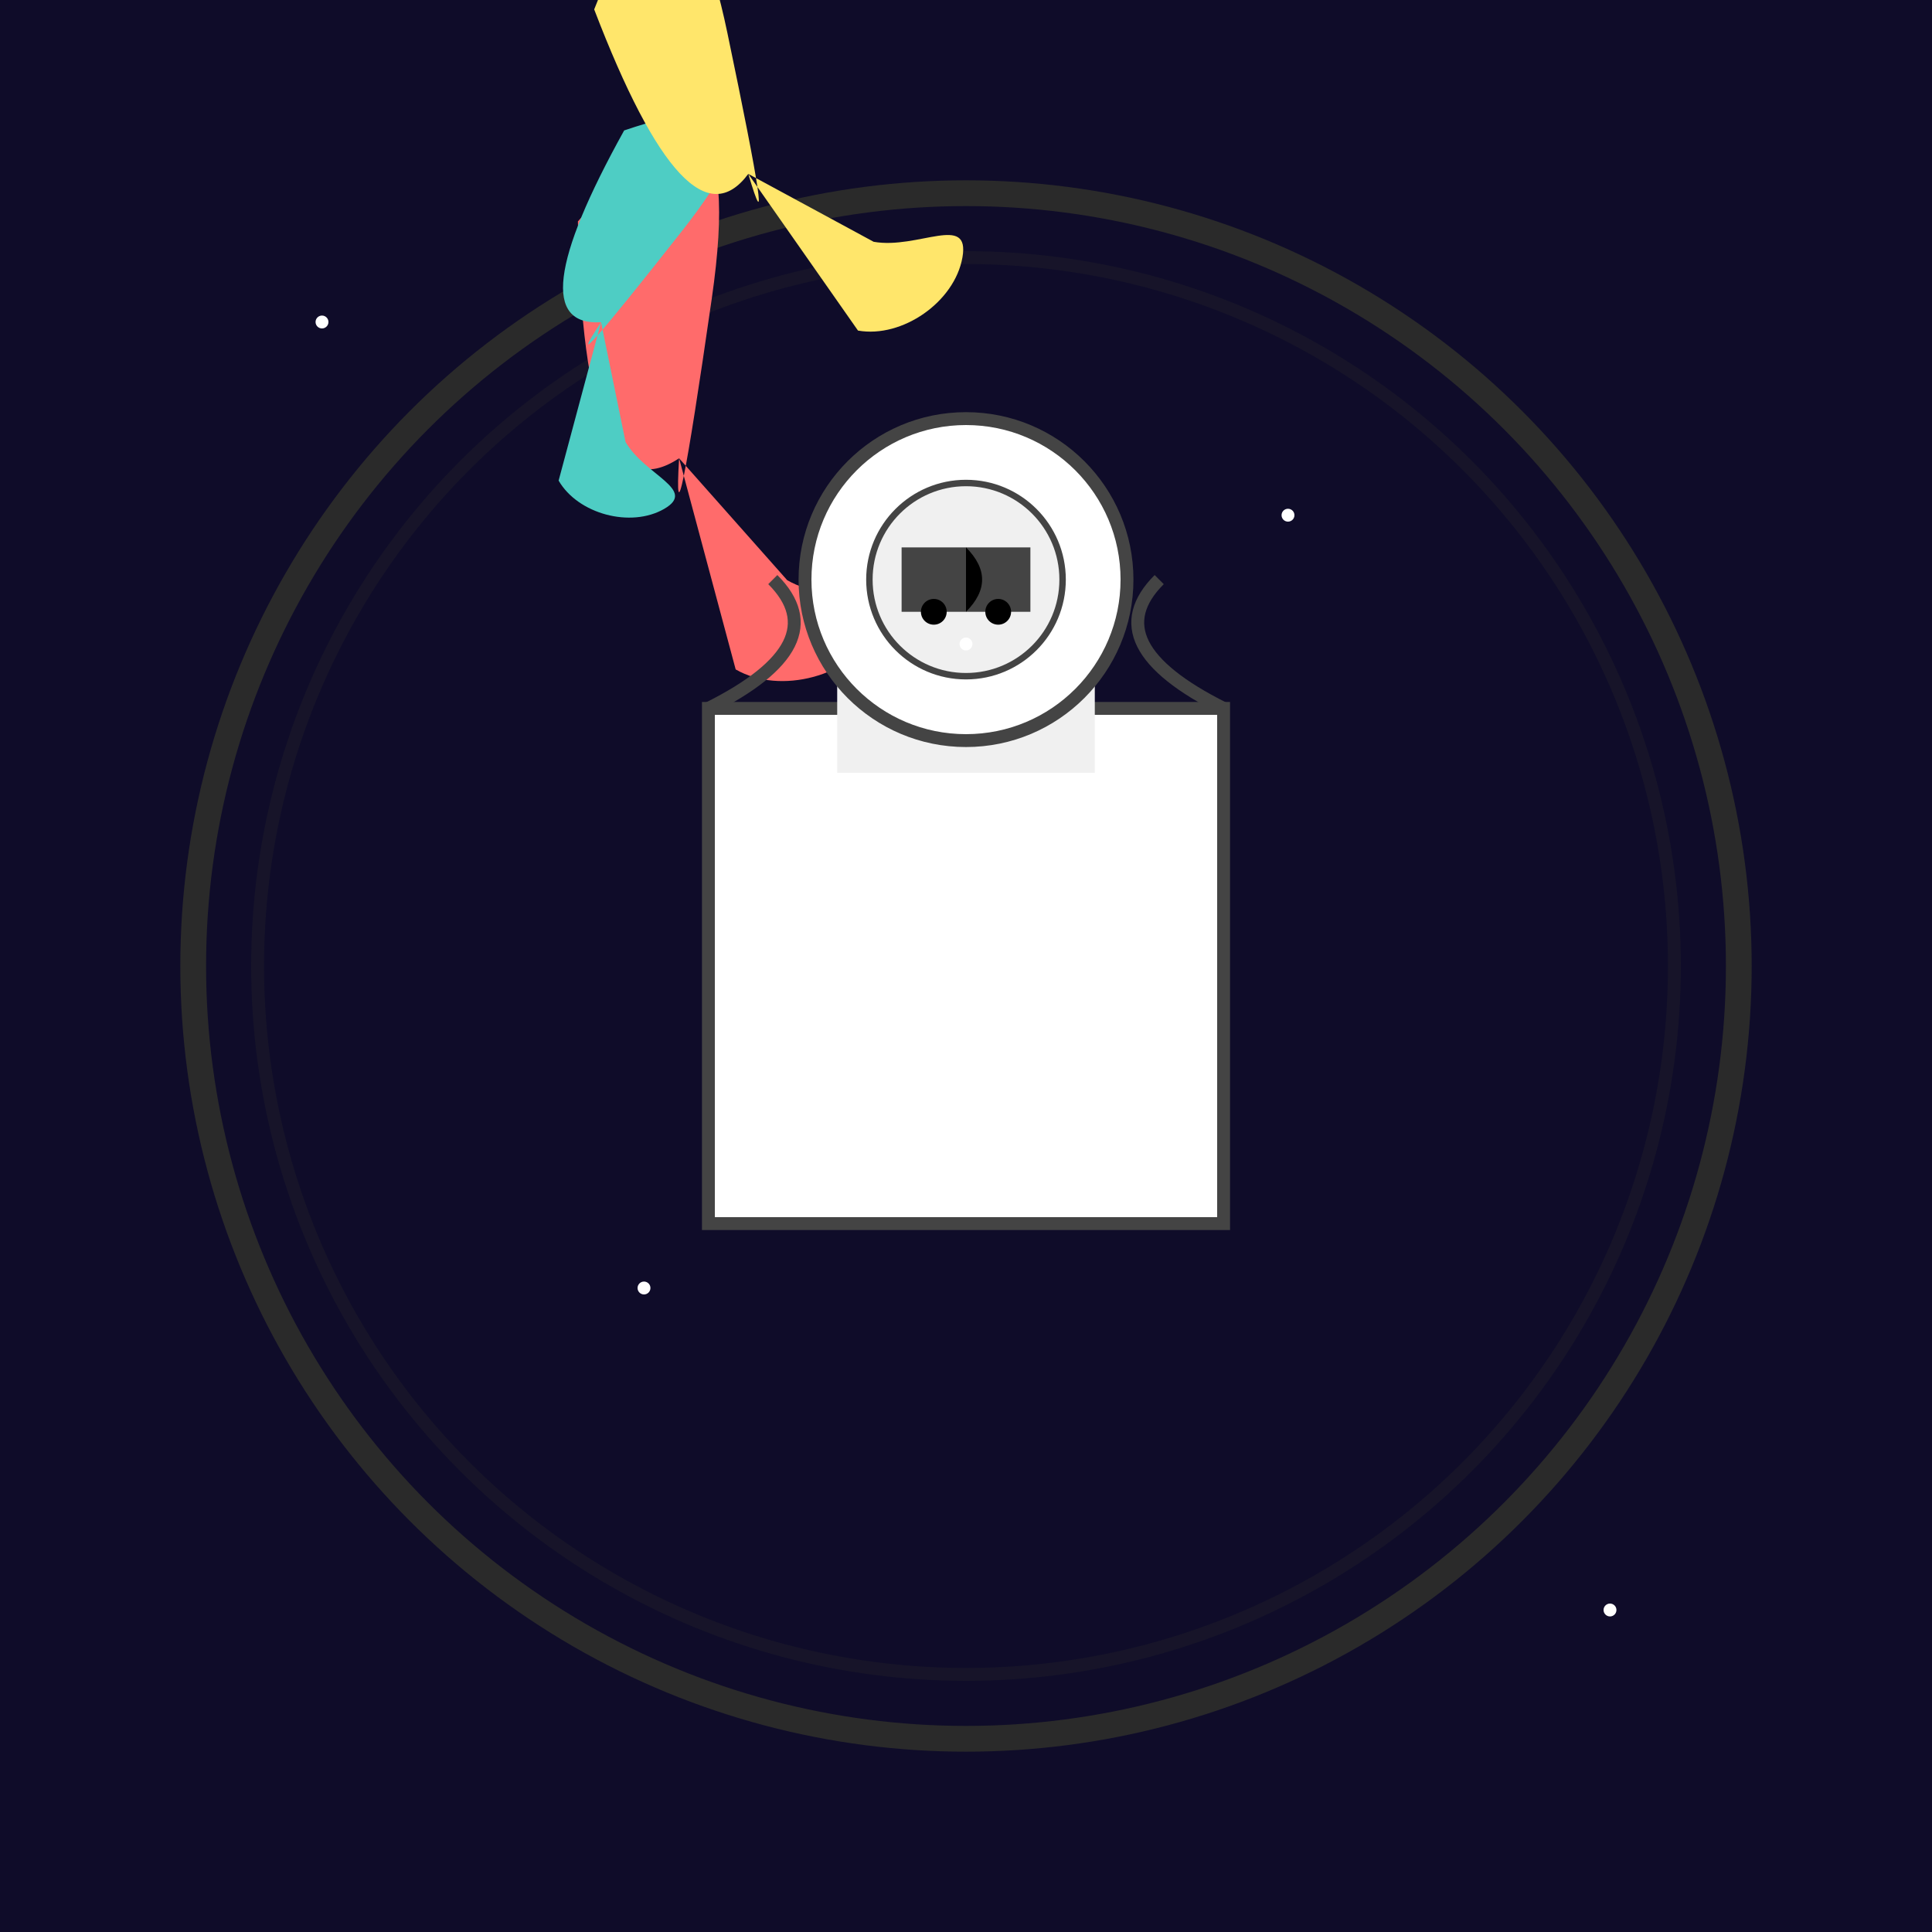 <svg xmlns="http://www.w3.org/2000/svg" viewBox="0 0 300 300">
  <!-- Background with cosmic gradient -->
  <defs>
    <radialGradient id="spaceGrad" cx="150" cy="150" r="150" fx="150" fy="150">
      <stop offset="0" stop-color="#1a0f3c" />
      <stop offset="1" stop-color="#0f0c29" />
    </radialGradient>
    
    <filter id="glow">
      <feGaussianBlur stdDeviation="4" result="glow"/>
      <feMerge>
        <feMergeNode in="glow"/>
        <feMergeNode in="SourceGraphic"/>
      </feMerge>
    </filter>
    
    <path id="fishShape" d="M50,100 Q60,50 80,100 Q100,150 90,130 L120,160 C130,160 140,150 140,140 C140,130 130,140 120,140 L90,130 Q80,150 50,100Z"/>
  </defs>

  <!-- Background -->
  <rect width="300" height="300" fill="url(#spaceGrad)"/>

  <!-- Fishbowl -->
  <circle cx="150" cy="150" r="120" fill="none" stroke="#2a2a2a" stroke-width="4"/>
  <circle cx="150" cy="150" r="110" fill="transparent" stroke="#2a2a2a" stroke-width="2" style="filter: blur(4px); opacity: 0.3"/>
  
  <!-- Cosmic Fish -->
  <g transform="rotate(30 150 150)">
    <use href="#fishShape" x="0" y="0" fill="#ff6b6b" transform="scale(0.8) rotate(0)" style="filter: url(#glow)"/>
    <use href="#fishShape" x="60" y="-40" fill="#4ecdc4" transform="scale(0.6) rotate(30)" style="filter: url(#glow)"/>
    <use href="#fishShape" x="-40" y="-20" fill="#ffe66b" transform="scale(0.7) rotate(-20)" style="filter: url(#glow)"/>
  </g>

  <!-- Cat in spacesuit -->
  <g transform="translate(150 150)">
    <!-- Space suit -->
    <path d="M-40,-40 L40,-40 L40,40 L-40,40 Z" fill="#ffffff" stroke="#444" stroke-width="2"/>
    <path d="M-20,-50 L20,-50 L20,-30 L-20,-30 Z" fill="#f0f0f0"/>
    <circle cx="0" cy="-60" r="25" fill="#ffffff" stroke="#444" stroke-width="2"/>
    
    <!-- Cat face -->
    <circle cx="0" cy="-60" r="15" fill="#f0f0f0" stroke="#444" stroke-width="1"/>
    <path d="M-10,-55 L10,-55 L10,-65 L-10,-65 Z" fill="#444"/>
    <circle cx="-5" cy="-55" r="2" fill="#000"/>
    <circle cx="5" cy="-55" r="2" fill="#000"/>
    <path d="M0,-65 Q5,-60 0,-55" fill="#000"/>

    <!-- Floating arms -->
    <path d="M-40,-40 Q-20,-50 -30,-60" stroke="#444" stroke-width="2" fill="none"/>
    <path d="M40,-40 Q20,-50 30,-60" stroke="#444" stroke-width="2" fill="none"/>
  </g>

  <!-- Stars -->
  <g fill="#fff">
    <circle cx="50" cy="50" r="1"/>
    <circle cx="200" cy="80" r="1"/>
    <circle cx="100" cy="200" r="1"/>
    <circle cx="250" cy="250" r="1"/>
    <circle cx="150" cy="100" r="1"/>
  </g>
</svg>